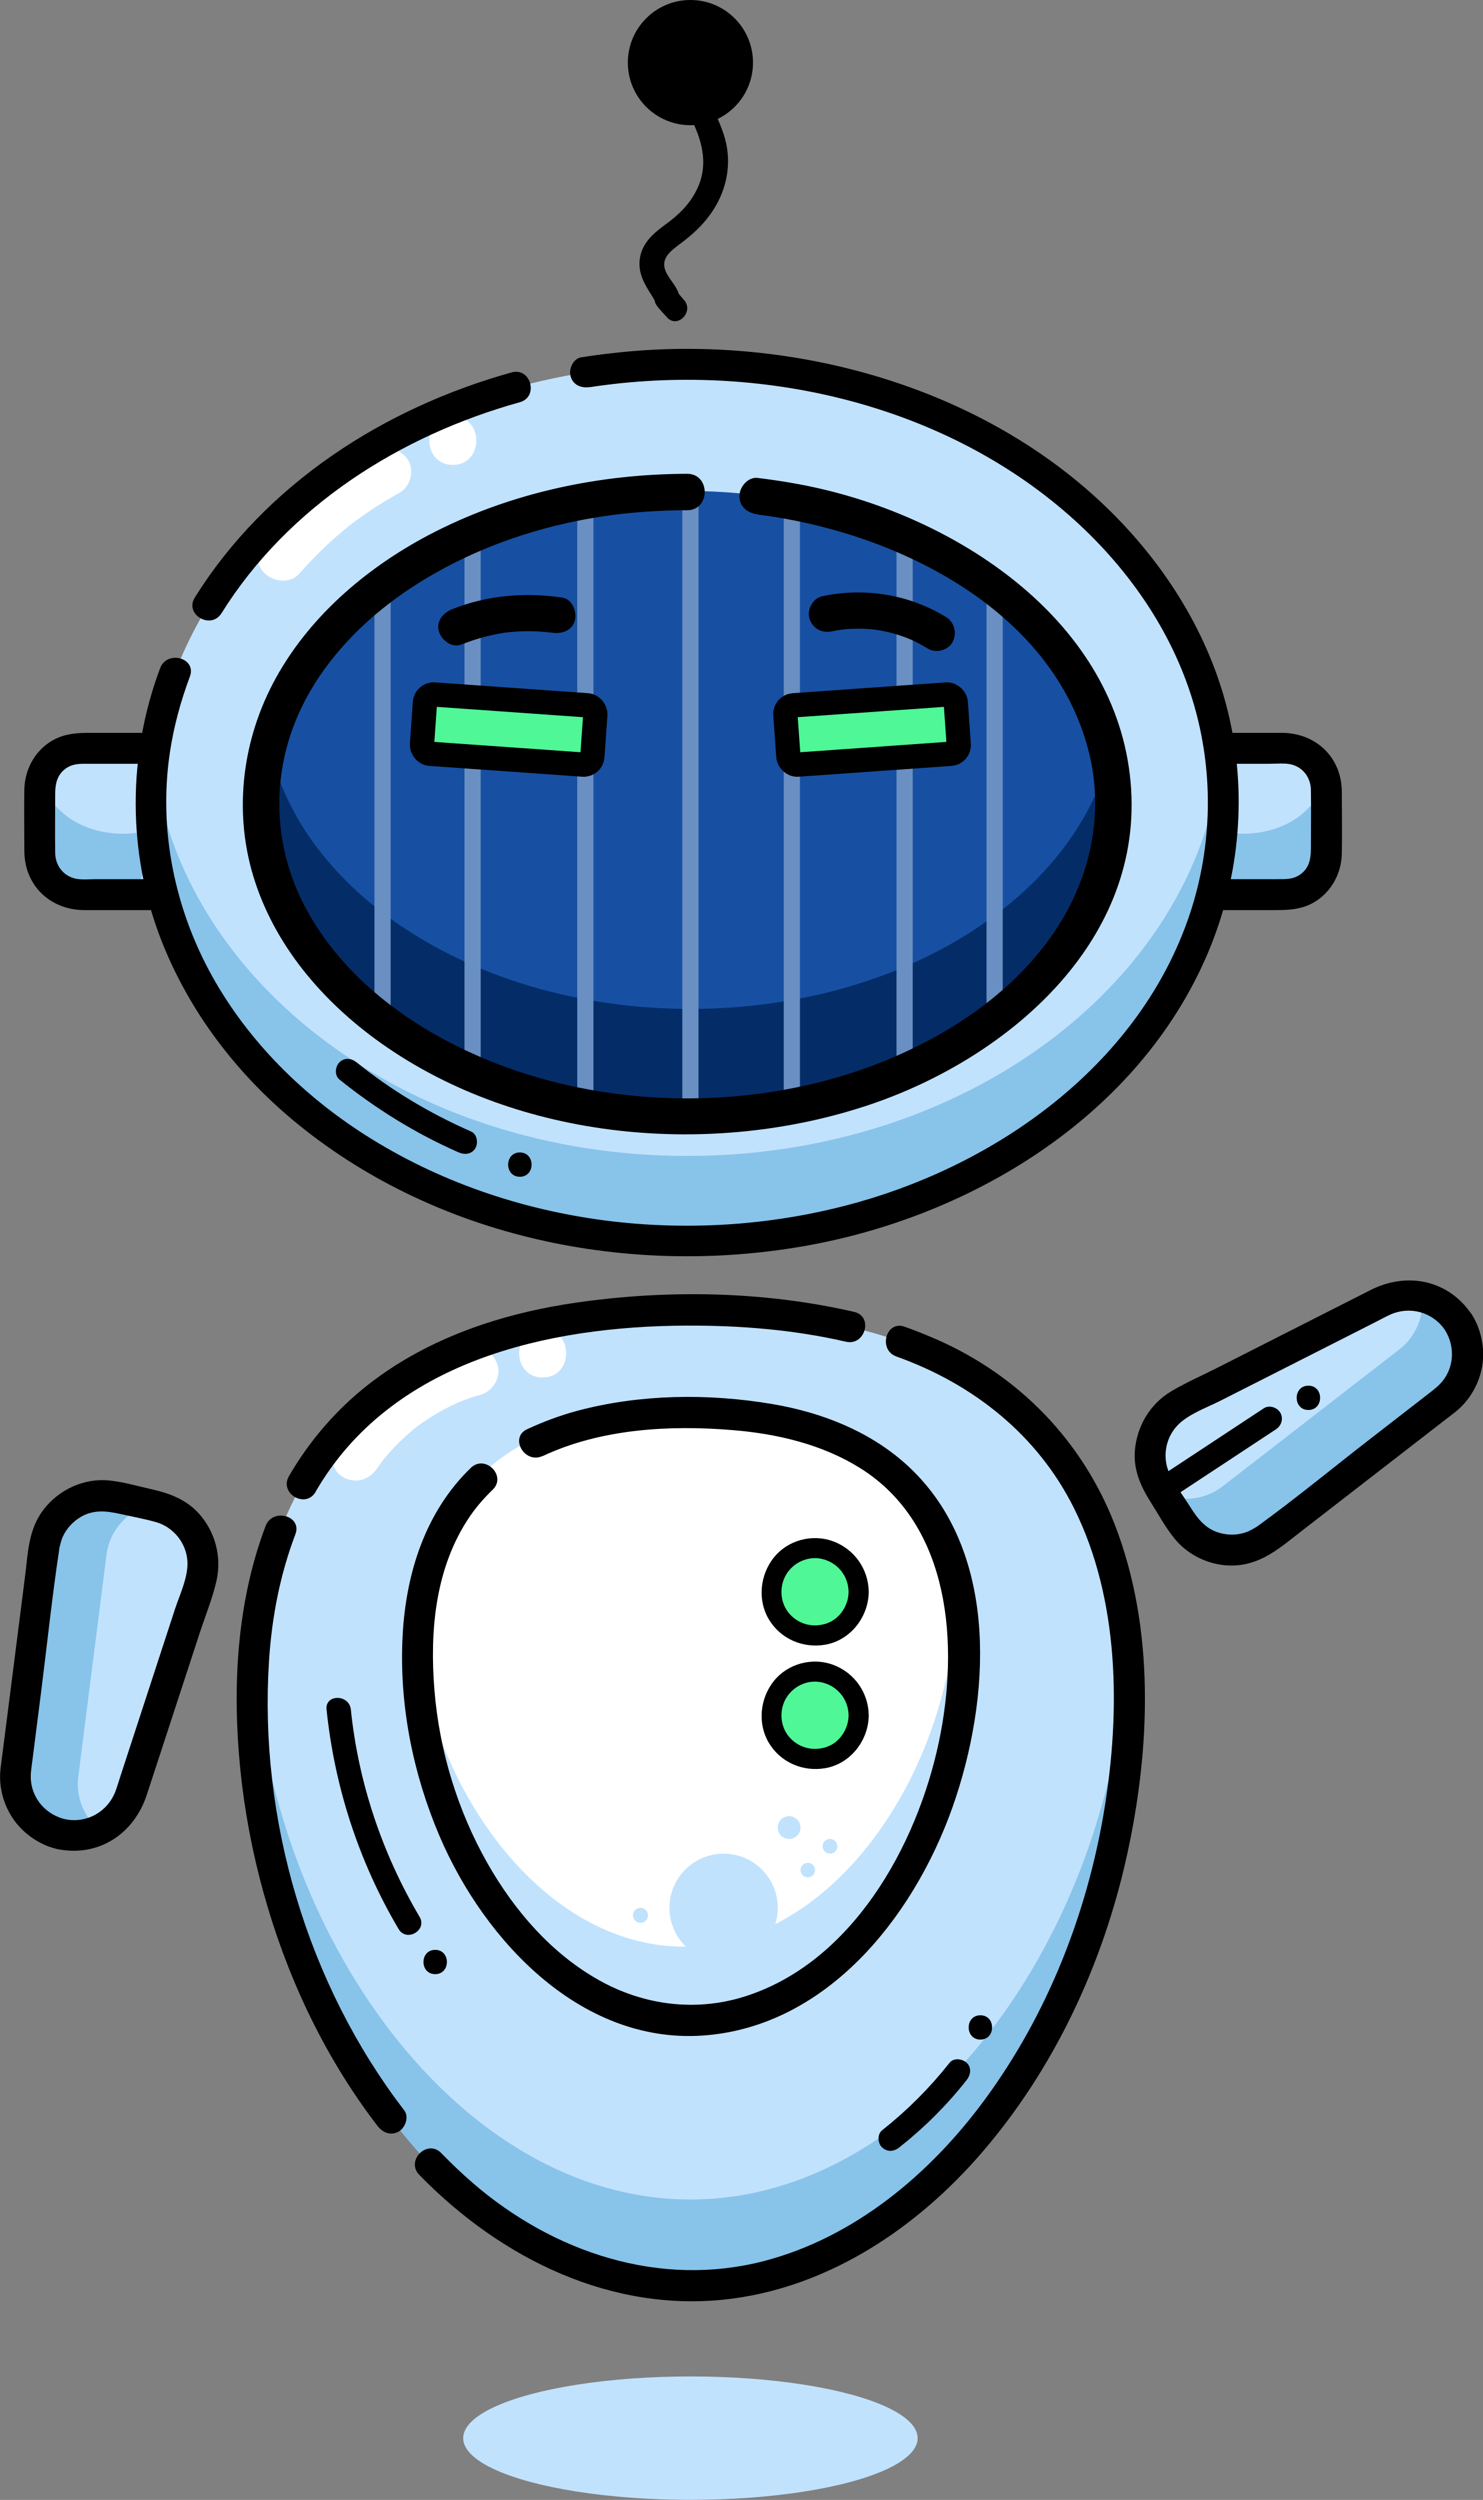 <?xml version="1.0" encoding="UTF-8"?>
<svg id="Layer_2" data-name="Layer 2" xmlns="http://www.w3.org/2000/svg" viewBox="0 0 183.2 308.72">
  <rect x="0" y="0" width="183.2" height="308.72" fill="#808080" stroke="none"/>
  <defs>
    <style>
      .cls-1 {
        stroke: #000;
        stroke-width: 3px;
      }

      .cls-1, .cls-2 {
        fill: none;
        stroke-miterlimit: 10;
      }

      .cls-3 {
        fill: #042d68;
      }

      .cls-4 {
        fill: #fff;
      }

      .cls-5 {
        fill: #c1e2fd;
      }

      .cls-6 {
        fill: #1750a3;
      }

      .cls-7 {
        fill: #88c3ea;
      }

      .cls-8 {
        fill: #4ff797;
      }

      .cls-2 {
        stroke: #6a8fc2;
        stroke-width: 2px;
      }
    </style>
  </defs>
  <g id="Layer_1-2" data-name="Layer 1">
    <g>
      <g>
        <g>
          <path class="cls-5" d="M9.98,110.48h9.06s0-18.07,0-18.07H9.98c-2.79,0-5.05,2.26-5.05,5.05v7.96c0,2.79,2.26,5.05,5.05,5.05Z"/>
          <path class="cls-7" d="M6.88,99.53c2.44,2.77,6.44,3.81,10.09,3.31,.25-.03,.55-.05,.68,.16,.07,.11,.07,.24,.06,.36-.04,1.47-.08,2.95-.12,4.42,0,.24-.02,.49-.14,.69-.14,.22-.4,.33-.65,.42-2.42,.88-5.11,.72-7.62,.15-.79-.18-1.58-.41-2.25-.86-1.07-.72-1.72-1.96-1.98-3.22-.27-1.27-.2-2.58-.12-3.87"/>
          <path d="M19.04,90.5c-2.59,0-5.19,0-7.78,0-1.52,0-2.96,.05-4.38,.73-2.38,1.15-3.82,3.63-3.87,6.24s0,5.1,0,7.64c.02,4.27,3.22,7.28,7.44,7.28,2.86,0,5.73,0,8.59,0,2.46,0,2.46-3.82,0-3.82s-4.72,0-7.08,0c-.86,0-1.92,.11-2.71-.08-1.48-.37-2.4-1.64-2.43-3.13-.04-2.46,0-4.92,0-7.37,0-1.23,.26-2.31,1.26-3.05,.9-.67,1.83-.62,2.92-.62,2.68,0,5.35,0,8.03,0,2.46,0,2.46-3.82,0-3.82h0Z"/>
        </g>
        <g>
          <path class="cls-5" d="M158.79,110.48h-9.06v-18.07h9.06c2.79,0,5.05,2.26,5.05,5.05v7.96c0,2.79-2.26,5.05-5.05,5.05Z"/>
          <path class="cls-7" d="M161.88,99.53c-2.44,2.77-6.44,3.81-10.09,3.31-.25-.03-.55-.05-.68,.16-.07,.11-.07,.24-.06,.36,.04,1.47,.08,2.95,.12,4.42,0,.24,.02,.49,.14,.69,.14,.22,.4,.33,.65,.42,2.42,.88,5.11,.72,7.62,.15,.79-.18,1.58-.41,2.25-.86,1.07-.72,1.72-1.96,1.98-3.22,.27-1.27,.2-2.58,.12-3.87"/>
          <path d="M149.72,94.32h7.08c.86,0,1.92-.11,2.71,.08,1.48,.37,2.4,1.64,2.43,3.13,.04,2.46,0,4.92,0,7.37,0,1.23-.26,2.31-1.26,3.05-.9,.67-1.83,.62-2.92,.62h-8.03c-2.46,0-2.46,3.82,0,3.82h7.78c1.52,0,2.96-.05,4.38-.73,2.38-1.15,3.82-3.63,3.87-6.24s0-5.1,0-7.64c-.02-4.27-3.22-7.28-7.44-7.28h-8.59c-2.46,0-2.46,3.82,0,3.82h0Z"/>
        </g>
        <path class="cls-5" d="M85.29,282.3c-29.89,0-54.12-35.66-54.12-72.25s24.23-48.25,54.12-48.25,54.12,11.66,54.12,48.25-24.23,72.25-54.12,72.25Z"/>
        <path class="cls-7" d="M139.41,208.92c0,36.59-25.03,73.37-54.92,73.37s-53.32-36.78-53.32-73.37c0-1.62,.05-3.19,.14-4.71,2.01,34.83,25.41,67.41,53.98,67.41s51.97-32.58,53.98-67.41c.09,1.52,.14,3.09,.14,4.71Z"/>
        <ellipse class="cls-5" cx="84.89" cy="99.13" rx="66.25" ry="54.12"/>
        <path class="cls-7" d="M151.14,99.64c0,29.89-29.66,54.13-66.25,54.13S18.64,129.53,18.64,99.64c0-1.85,.11-3.68,.34-5.48,3.39,27.29,31.61,48.59,65.91,48.59s62.52-21.3,65.91-48.59c.23,1.8,.34,3.63,.34,5.48Z"/>
        <ellipse class="cls-6" cx="84.89" cy="99.13" rx="52.66" ry="38.5"/>
        <path class="cls-3" d="M137.95,99.49c0,21.26-23.57,38.5-52.65,38.5s-52.66-17.24-52.66-38.5c0-2.28,.27-4.52,.79-6.7,4.35,18.07,25.92,31.8,51.87,31.8s47.52-13.73,51.86-31.8c.52,2.18,.79,4.42,.79,6.7Z"/>
        <g>
          <path d="M84.51,37.06c-.27-.31-.53-.64-.82-.94-.13-.13-.4-.56-.03,0l-1.3,2.26c-.73-.24-.97-.3-.72-.19,.11,.08,.24,.13,.37,.15,.45,0,.75,.09,1.17-.15,.47-.27,.76-.78,.76-1.32,0-1.2-1.21-2.26-1.67-3.28-.75-1.67,.57-2.59,1.79-3.51,1.39-1.04,2.62-2.14,3.65-3.56,1.99-2.72,2.76-6.12,1.85-9.4s-3.15-6.01-2.89-9.4c.15-1.93-2.86-1.92-3,0-.23,2.98,1.2,5.56,2.3,8.23,1.21,2.93,1.34,5.67-.42,8.41-.79,1.24-1.85,2.24-3.02,3.12-1.06,.79-2.18,1.58-2.87,2.74-.77,1.27-.86,2.75-.32,4.13,.3,.79,.76,1.48,1.21,2.2,.12,.2,.23,.44,.38,.62,.3,.38-.09-.07,.05-.68l.69-.9h-.01c.39-.04,.77-.09,1.16-.14,.79,.16-.24-.06-.45-.07-1.11-.05-1.91,1.33-1.3,2.26,.37,.55,.88,1.04,1.32,1.54,1.27,1.46,3.38-.67,2.12-2.12h0Z"/>
          <circle cx="85.29" cy="7.73" r="7.73"/>
        </g>
        <g>
          <path class="cls-5" d="M180.16,163.3h0c2.01,3.17,1.27,7.35-1.7,9.65l-21.87,16.93c-3.4,2.63-8.32,1.76-10.61-1.86l-2.8-4.42c-2.3-3.63-.97-8.45,2.86-10.39l24.66-12.51c3.35-1.7,7.44-.57,9.45,2.6Z"/>
          <path class="cls-7" d="M177.68,172.74l-21.86,16.93c-3.4,2.62-8.32,1.76-10.61-1.87l-2.37-3.74c2.48,1.47,5.72,1.4,8.18-.5l21.86-16.93c2.05-1.59,3.04-4.08,2.79-6.51,1.49,.53,2.81,1.54,3.71,2.96,2.01,3.18,1.27,7.36-1.7,9.66Z"/>
          <path d="M178.51,164.27c1.31,2.07,1.12,4.83-.6,6.62-.5,.52-1.1,.95-1.67,1.4l-6.93,5.37c-4.65,3.6-9.21,7.37-13.97,10.82-.12,.08-.79,.5-1.3,.7-1.1,.41-2.29,.44-3.42,.11-1.75-.51-2.7-1.79-3.62-3.25-.83-1.31-1.81-2.6-2.49-3.99-.98-2.01-.56-4.5,1.01-6.09,1.34-1.36,3.61-2.15,5.28-3l9.45-4.79,9.7-4.92c.58-.29,1.15-.61,1.74-.88,2.45-1.14,5.34-.34,6.84,1.92,1.36,2.04,4.67,.13,3.3-1.93-2.87-4.31-8.02-5.34-12.52-3.05l-7.81,3.96-11.02,5.59c-1.93,.98-3.96,1.86-5.82,2.97-2.62,1.57-4.25,4.35-4.47,7.38-.17,2.35,.75,4.39,1.97,6.31,.96,1.52,1.85,3.17,3,4.56,1.86,2.25,4.91,3.51,7.82,3.21,3.11-.32,5.28-2.26,7.63-4.08,3.06-2.37,6.12-4.74,9.18-7.11,2.83-2.19,5.66-4.39,8.5-6.58,.51-.4,1.04-.79,1.54-1.19,2.27-1.83,3.59-4.8,3.37-7.72-.12-1.5-.56-2.98-1.36-4.25-1.31-2.07-4.62-.16-3.3,1.93Z"/>
        </g>
        <g>
          <path class="cls-5" d="M6.88,226.91h0c-3.66-.82-6.1-4.3-5.63-8.02l3.49-27.43c.54-4.26,4.63-7.13,8.82-6.19l5.1,1.15c4.19,.94,6.66,5.29,5.32,9.37l-8.6,26.28c-1.17,3.57-4.86,5.67-8.52,4.84Z"/>
          <path class="cls-7" d="M1.96,218.48l3.49-27.43c.55-4.26,4.64-7.13,8.82-6.18l4.32,.97c-2.79,.71-5.03,3.05-5.43,6.14l-3.49,27.43c-.33,2.57,.74,5.03,2.63,6.58-1.43,.68-3.08,.9-4.72,.53-3.67-.83-6.1-4.31-5.63-8.03Z"/>
          <path d="M8.09,224.67c-2.3-.52-4.07-2.43-4.27-4.8-.07-.79,.07-1.59,.17-2.38l1.06-8.33c.76-5.97,1.38-11.97,2.28-17.92,0-.06,.01-.12,.02-.17-.03,.17-.1,.35,.06-.2,.09-.33,.16-.67,.3-.99,.46-1.08,1.28-1.98,2.3-2.57,1.61-.93,3.23-.71,4.94-.33,1.42,.32,2.86,.58,4.26,.97,2.17,.6,3.78,2.54,3.94,4.8,.14,1.94-.95,4.18-1.54,5.98-1.09,3.34-2.18,6.67-3.27,10.01s-2.28,6.96-3.41,10.44c-.22,.66-.41,1.33-.65,1.98-.92,2.53-3.52,4.04-6.17,3.51-2.4-.48-3.43,3.2-1.02,3.68,5.1,1.02,9.46-1.88,11.04-6.7,.93-2.84,1.86-5.68,2.79-8.52l3.8-11.62c.68-2.07,1.54-4.16,2.02-6.28,.67-2.98-.15-6.09-2.2-8.35-1.57-1.72-3.62-2.48-5.82-2.97-1.74-.39-3.52-.92-5.3-1.09-3.11-.29-6.19,1.17-8.06,3.63s-1.9,5.34-2.26,8.17c-.49,3.88-.99,7.76-1.48,11.63-.44,3.47-.88,6.95-1.33,10.42-.08,.6-.17,1.2-.23,1.81-.32,2.95,.89,5.99,3.16,7.9,1.11,.94,2.44,1.65,3.87,1.97,2.39,.54,3.42-3.14,1.02-3.68Z"/>
        </g>
        <g>
          <line class="cls-2" x1="47.26" y1="72.34" x2="47.26" y2="126.7"/>
          <line class="cls-2" x1="58.38" y1="66.65" x2="58.38" y2="130.84"/>
          <line class="cls-2" x1="72.31" y1="62.46" x2="72.31" y2="136.52"/>
        </g>
        <g>
          <line class="cls-2" x1="122.87" y1="72.34" x2="122.87" y2="126.7"/>
          <line class="cls-2" x1="111.75" y1="66.65" x2="111.75" y2="130.84"/>
          <line class="cls-2" x1="97.82" y1="62.46" x2="97.82" y2="136.52"/>
        </g>
        <line class="cls-2" x1="85.29" y1="62.46" x2="85.29" y2="136.52"/>
        <path d="M93.6,63.54c16.68,2.08,36.25,11.44,40.85,29.09,1.92,7.37,.46,15.01-3.55,21.44-4.45,7.15-11.51,12.35-19.07,15.84-17.45,8.06-39.65,7.64-56.66-1.38-7.21-3.82-13.7-9.32-17.53-16.63-3.49-6.66-4.09-14.32-1.67-21.41,2.56-7.49,8.31-13.62,14.84-17.91,7.79-5.12,16.95-8.12,26.18-9.14,2.62-.29,5.25-.42,7.89-.43,2.9,0,2.9-4.51,0-4.5-10.72,.03-21.48,2.27-31.08,7.13-8,4.05-15.33,10.14-19.71,18.07-4.11,7.43-5.27,16.25-2.82,24.42,2.57,8.56,8.58,15.56,15.77,20.67,17.05,12.12,41.03,14.2,60.57,7.56,16.67-5.66,33.33-19.71,32.12-38.92-1.25-19.83-20.07-32.7-37.84-36.96-2.74-.66-5.51-1.12-8.3-1.46-1.21-.15-2.25,1.14-2.25,2.25,0,1.34,1.04,2.1,2.25,2.25h0Z"/>
        <g>
          <g>
            <rect class="cls-8" x="52.29" y="86.42" width="21.1" height="7.34" rx="1.07" ry="1.07" transform="translate(6.5 -4.2) rotate(4.04)"/>
            <rect class="cls-1" x="52.29" y="86.42" width="21.1" height="7.34" rx="1.07" ry="1.07" transform="translate(6.5 -4.2) rotate(4.04)"/>
          </g>
          <g>
            <rect class="cls-8" x="97.19" y="86.42" width="21.1" height="7.34" rx="1.07" ry="1.07" transform="translate(221.55 172.37) rotate(175.96)"/>
            <rect class="cls-1" x="97.19" y="86.42" width="21.1" height="7.34" rx="1.07" ry="1.07" transform="translate(221.55 172.37) rotate(175.96)"/>
          </g>
        </g>
        <path class="cls-4" d="M85.29,248.94c-18.61,0-33.7-22.21-33.7-44.99s15.09-30.04,33.7-30.04,33.7,7.26,33.7,30.04-15.09,44.99-33.7,44.99Z"/>
        <path class="cls-5" d="M118.99,203.67c0,22.78-15.09,44.99-33.71,44.99s-33.41-21.79-33.69-44.34c3.27,19.33,16.78,36.08,32.94,36.08,18.6,0,33.69-22.19,33.7-44.96,.5,2.49,.76,5.22,.76,8.23Z"/>
        <path d="M67.05,179.81c7.2-3.38,15.68-3.85,23.5-3.2,5.45,.45,11,1.75,15.68,4.67,11.28,7.04,12.25,21.97,9.76,33.8-2.71,12.89-10.77,27.39-24.15,31.52-6,1.85-12.35,1.01-17.8-2.04-5.92-3.3-10.5-8.62-13.82-14.46-3.69-6.5-5.94-13.89-6.55-21.34s.12-15.21,4.34-21.45c.83-1.22,1.79-2.32,2.85-3.34,1.77-1.71-.93-4.41-2.7-2.7-5.62,5.43-8,13-8.42,20.65-.46,8.48,1.24,17.06,4.57,24.85,5.58,13.04,17.76,26,33.16,24.55,15.44-1.45,26.11-15.64,30.62-29.38s4.98-31.15-6.22-41.17c-4.56-4.08-10.42-6.35-16.4-7.37-7.92-1.35-16.45-1.25-24.22,.84-2.11,.57-4.16,1.34-6.14,2.26-2.22,1.04-.29,4.34,1.93,3.3h0Z"/>
        <path class="cls-4" d="M46.55,181.38c.22-.32,.44-.63,.67-.93s.02-.12-.05,.06c.05-.14,.26-.33,.36-.45,.46-.56,.95-1.1,1.46-1.62,.54-.55,1.09-1.07,1.67-1.57,.26-.22,.53-.44,.8-.66,.28-.23-.43,.31,.03-.02,.16-.11,.31-.23,.46-.34,1.18-.84,2.43-1.59,3.74-2.23,.31-.15,.62-.29,.94-.44,.68-.31-.38,.14,.02-.01,.18-.07,.35-.14,.53-.21,.72-.27,1.44-.51,2.18-.72,1.51-.43,2.6-2.14,2.1-3.69s-2.07-2.56-3.69-2.1c-6.69,1.93-12.46,6.17-16.4,11.9-.89,1.3-.28,3.39,1.08,4.1,1.53,.81,3.15,.31,4.1-1.08h0Z"/>
        <path class="cls-4" d="M67.04,170.11c3.86,0,3.87-6,0-6s-3.87,6,0,6h0Z"/>
        <path d="M49.94,260.62c-11.99-15.62-18-36.01-16.7-55.64,.35-5.3,1.36-10.54,3.25-15.51,.87-2.3-2.82-3.3-3.68-1.02-3.6,9.5-4.13,20.05-3.12,30.08s3.83,20.45,8.3,29.83c2.39,5.01,5.27,9.78,8.65,14.18,.63,.82,1.64,1.24,2.61,.69,.81-.46,1.31-1.8,.69-2.61h0Z"/>
        <path d="M110.74,167.52c9.45,3.37,17.4,9.64,21.92,18.7,5.64,11.29,5.77,25.1,3.75,37.31-2.13,12.85-7.06,25.32-14.81,35.83-6.71,9.11-16,16.9-27.11,19.83-12.94,3.41-26.13-1.02-36.06-9.59-1.37-1.18-2.67-2.43-3.93-3.72-1.72-1.76-4.42,.94-2.7,2.7,10.12,10.39,23.98,17.24,38.74,15.27,12.16-1.63,22.8-8.82,30.7-17.96,8.98-10.39,14.99-23.29,17.95-36.65s3.5-28.15-1.48-40.97c-4.03-10.35-11.81-18.38-21.98-22.85-1.3-.57-2.63-1.1-3.97-1.58-2.32-.83-3.32,2.86-1.02,3.68h0Z"/>
        <path d="M38.98,184.23c9.32-16.12,28.56-20.47,45.91-20.53,6.59-.02,13.18,.51,19.61,1.99,2.39,.55,3.41-3.13,1.02-3.68-11.11-2.56-22.91-2.77-34.18-1.17-9.2,1.31-18.34,4.31-25.75,10.07-4.01,3.12-7.35,6.99-9.9,11.39-1.23,2.13,2.07,4.06,3.3,1.93h0Z"/>
        <path class="cls-4" d="M36.98,70.84c1.81-2.07,3.79-3.99,5.92-5.72,.12-.09,.23-.19,.35-.28,.07-.05,.57-.45,.22-.18-.32,.25,.08-.06,.14-.1,.15-.11,.3-.22,.45-.33,.54-.4,1.09-.78,1.64-1.15,1.17-.79,2.38-1.52,3.61-2.2,1.38-.76,1.94-2.77,1.08-4.1s-2.63-1.89-4.1-1.08c-5.09,2.81-9.72,6.52-13.55,10.9-1.03,1.18-1.25,3.1,0,4.24,1.13,1.04,3.14,1.26,4.24,0h0Z"/>
        <path class="cls-4" d="M55.94,57.41c3.86,0,3.87-6,0-6s-3.87,6,0,6h0Z"/>
        <path d="M72.82,47.82c20.99-3.23,44.09,2.01,60.03,16.51,6.61,6.02,11.87,13.58,14.49,22.18s2.48,17.86-.37,26.4c-6.06,18.12-23.05,30.47-40.88,35.53-20.2,5.72-43.08,3.1-60.9-8.23-7.74-4.93-14.47-11.57-18.96-19.62-4.66-8.35-6.66-18.13-5.25-27.62,.48-3.23,1.34-6.38,2.48-9.43,.86-2.3-2.83-3.3-3.68-1.02-4.02,10.72-4.05,22.73,.08,33.42,3.5,9.05,9.56,16.93,17.09,23.01,17.27,13.96,40.7,18.72,62.35,14.94,19.97-3.48,39.75-15.15,48.84-33.84,4.23-8.7,5.78-18.39,4.37-27.97s-5.84-18.22-12.04-25.42c-14.27-16.57-36.96-24.27-58.42-23.53-3.43,.12-6.84,.47-10.23,.99-1.02,.16-1.59,1.44-1.33,2.35,.3,1.09,1.32,1.49,2.35,1.33h0Z"/>
        <path d="M27.37,75.72c8.23-13.2,22.06-21.94,36.85-26.05,2.36-.66,1.36-4.34-1.02-3.68-15.75,4.38-30.39,13.77-39.14,27.81-1.3,2.09,2,4.01,3.3,1.93h0Z"/>
        <path d="M145.39,184.57c4.08-2.69,8.15-5.37,12.23-8.06,.68-.45,.96-1.33,.54-2.05-.39-.67-1.37-.99-2.05-.54-4.08,2.69-8.15,5.37-12.23,8.06-.68,.45-.96,1.33-.54,2.05,.39,.67,1.37,.99,2.05,.54h0Z"/>
        <path d="M161.63,174.12c1.93,0,1.93-3,0-3s-1.93,3,0,3h0Z"/>
        <g>
          <path d="M40.34,211.1c.99,9.58,3.99,18.82,8.9,27.12,.98,1.66,3.58,.15,2.59-1.51-4.62-7.82-7.56-16.56-8.49-25.6-.2-1.9-3.2-1.92-3,0h0Z"/>
          <path d="M53.76,243.79c1.93,0,1.93-3,0-3s-1.93,3,0,3h0Z"/>
        </g>
        <path d="M41.93,133.31c4.51,3.63,9.44,6.68,14.75,9.01,.74,.32,1.61,.22,2.05-.54,.37-.64,.21-1.73-.54-2.05-5.06-2.22-9.84-5.07-14.14-8.54-.63-.51-1.51-.62-2.12,0-.53,.53-.63,1.61,0,2.12h0Z"/>
        <path d="M64.22,145.32c1.93,0,1.93-3,0-3s-1.93,3,0,3h0Z"/>
        <ellipse class="cls-5" cx="85.29" cy="301.09" rx="28.07" ry="7.62"/>
        <path d="M111.09,265.19c3.09-2.44,5.89-5.23,8.33-8.33,.48-.61,.64-1.53,0-2.12-.54-.5-1.6-.66-2.12,0-2.44,3.09-5.24,5.89-8.33,8.33-.62,.49-.55,1.62,0,2.12,.66,.6,1.46,.52,2.12,0h0Z"/>
        <path d="M121.11,251.87c1.93,0,1.93-3,0-3s-1.93,3,0,3h0Z"/>
        <circle class="cls-5" cx="89.39" cy="235.6" r="6.69"/>
        <circle class="cls-5" cx="97.48" cy="225.69" r="1.41"/>
        <circle class="cls-5" cx="102.53" cy="228" r=".91"/>
        <circle class="cls-5" cx="99.79" cy="230.94" r=".9"/>
        <circle class="cls-5" cx="79.12" cy="236.53" r=".93"/>
      </g>
      <path d="M56.99,79.6c.98-.39,1.99-.73,3.01-.99,.44-.11,.88-.21,1.33-.3,.3-.06,.6-.11,.89-.16,.48-.08-.23,.02,.3-.04,.98-.11,1.96-.17,2.94-.16,.53,0,1.06,.03,1.59,.07,.23,.02,.45,.04,.68,.06,.15,.02,.3,.03,.45,.05-.22-.03-.2-.03,.08,.01,1.16,.17,2.48-.29,2.77-1.57,.24-1.07-.33-2.58-1.57-2.77-4.61-.69-9.32-.29-13.66,1.45-1.09,.44-1.97,1.52-1.57,2.77,.34,1.05,1.6,2.04,2.77,1.57h0Z"/>
      <path d="M102.77,77.97c1.09-.23,1.69-.31,3.01-.33,.53,0,1.06,0,1.59,.05,.3,.02,.61,.05,.91,.09-.41-.05,.33,.06,.41,.07,1.08,.19,2.15,.48,3.18,.87,.07,.03,.84,.34,.52,.2,.21,.09,.41,.19,.62,.29,.55,.27,1.07,.56,1.59,.88,1,.62,2.52,.25,3.08-.81s.26-2.42-.81-3.08c-4.56-2.8-10.08-3.68-15.3-2.57-1.15,.24-1.93,1.66-1.57,2.77,.39,1.22,1.53,1.83,2.77,1.57h0Z"/>
      <g>
        <circle class="cls-8" cx="100.68" cy="196.58" r="5.39"/>
        <path d="M104.83,196.58c-.02,1.7-1.09,3.33-2.68,3.89-1.74,.6-3.57,.12-4.74-1.32-1.04-1.28-1.17-3.24-.29-4.71s2.63-2.27,4.26-1.96c2.03,.39,3.42,2.09,3.45,4.1,.02,1.6,2.51,1.6,2.49,0-.04-2.8-1.76-5.25-4.37-6.23s-5.62-.15-7.33,1.96-2.09,5.24-.64,7.67,4.25,3.61,7,3.12c3.1-.56,5.3-3.42,5.34-6.51,.02-1.6-2.46-1.6-2.49,0Z"/>
        <circle class="cls-8" cx="100.68" cy="211.83" r="5.39"/>
        <path d="M104.83,211.83c-.02,1.7-1.09,3.33-2.68,3.89-1.74,.6-3.57,.12-4.74-1.32-1.04-1.28-1.17-3.24-.29-4.71s2.63-2.27,4.26-1.96c2.03,.39,3.42,2.09,3.45,4.1,.02,1.6,2.51,1.6,2.49,0-.04-2.8-1.76-5.25-4.37-6.23s-5.62-.15-7.33,1.96-2.09,5.24-.64,7.67,4.25,3.61,7,3.12c3.1-.56,5.3-3.42,5.34-6.51,.02-1.6-2.46-1.6-2.49,0Z"/>
      </g>
    </g>
  </g>
</svg>